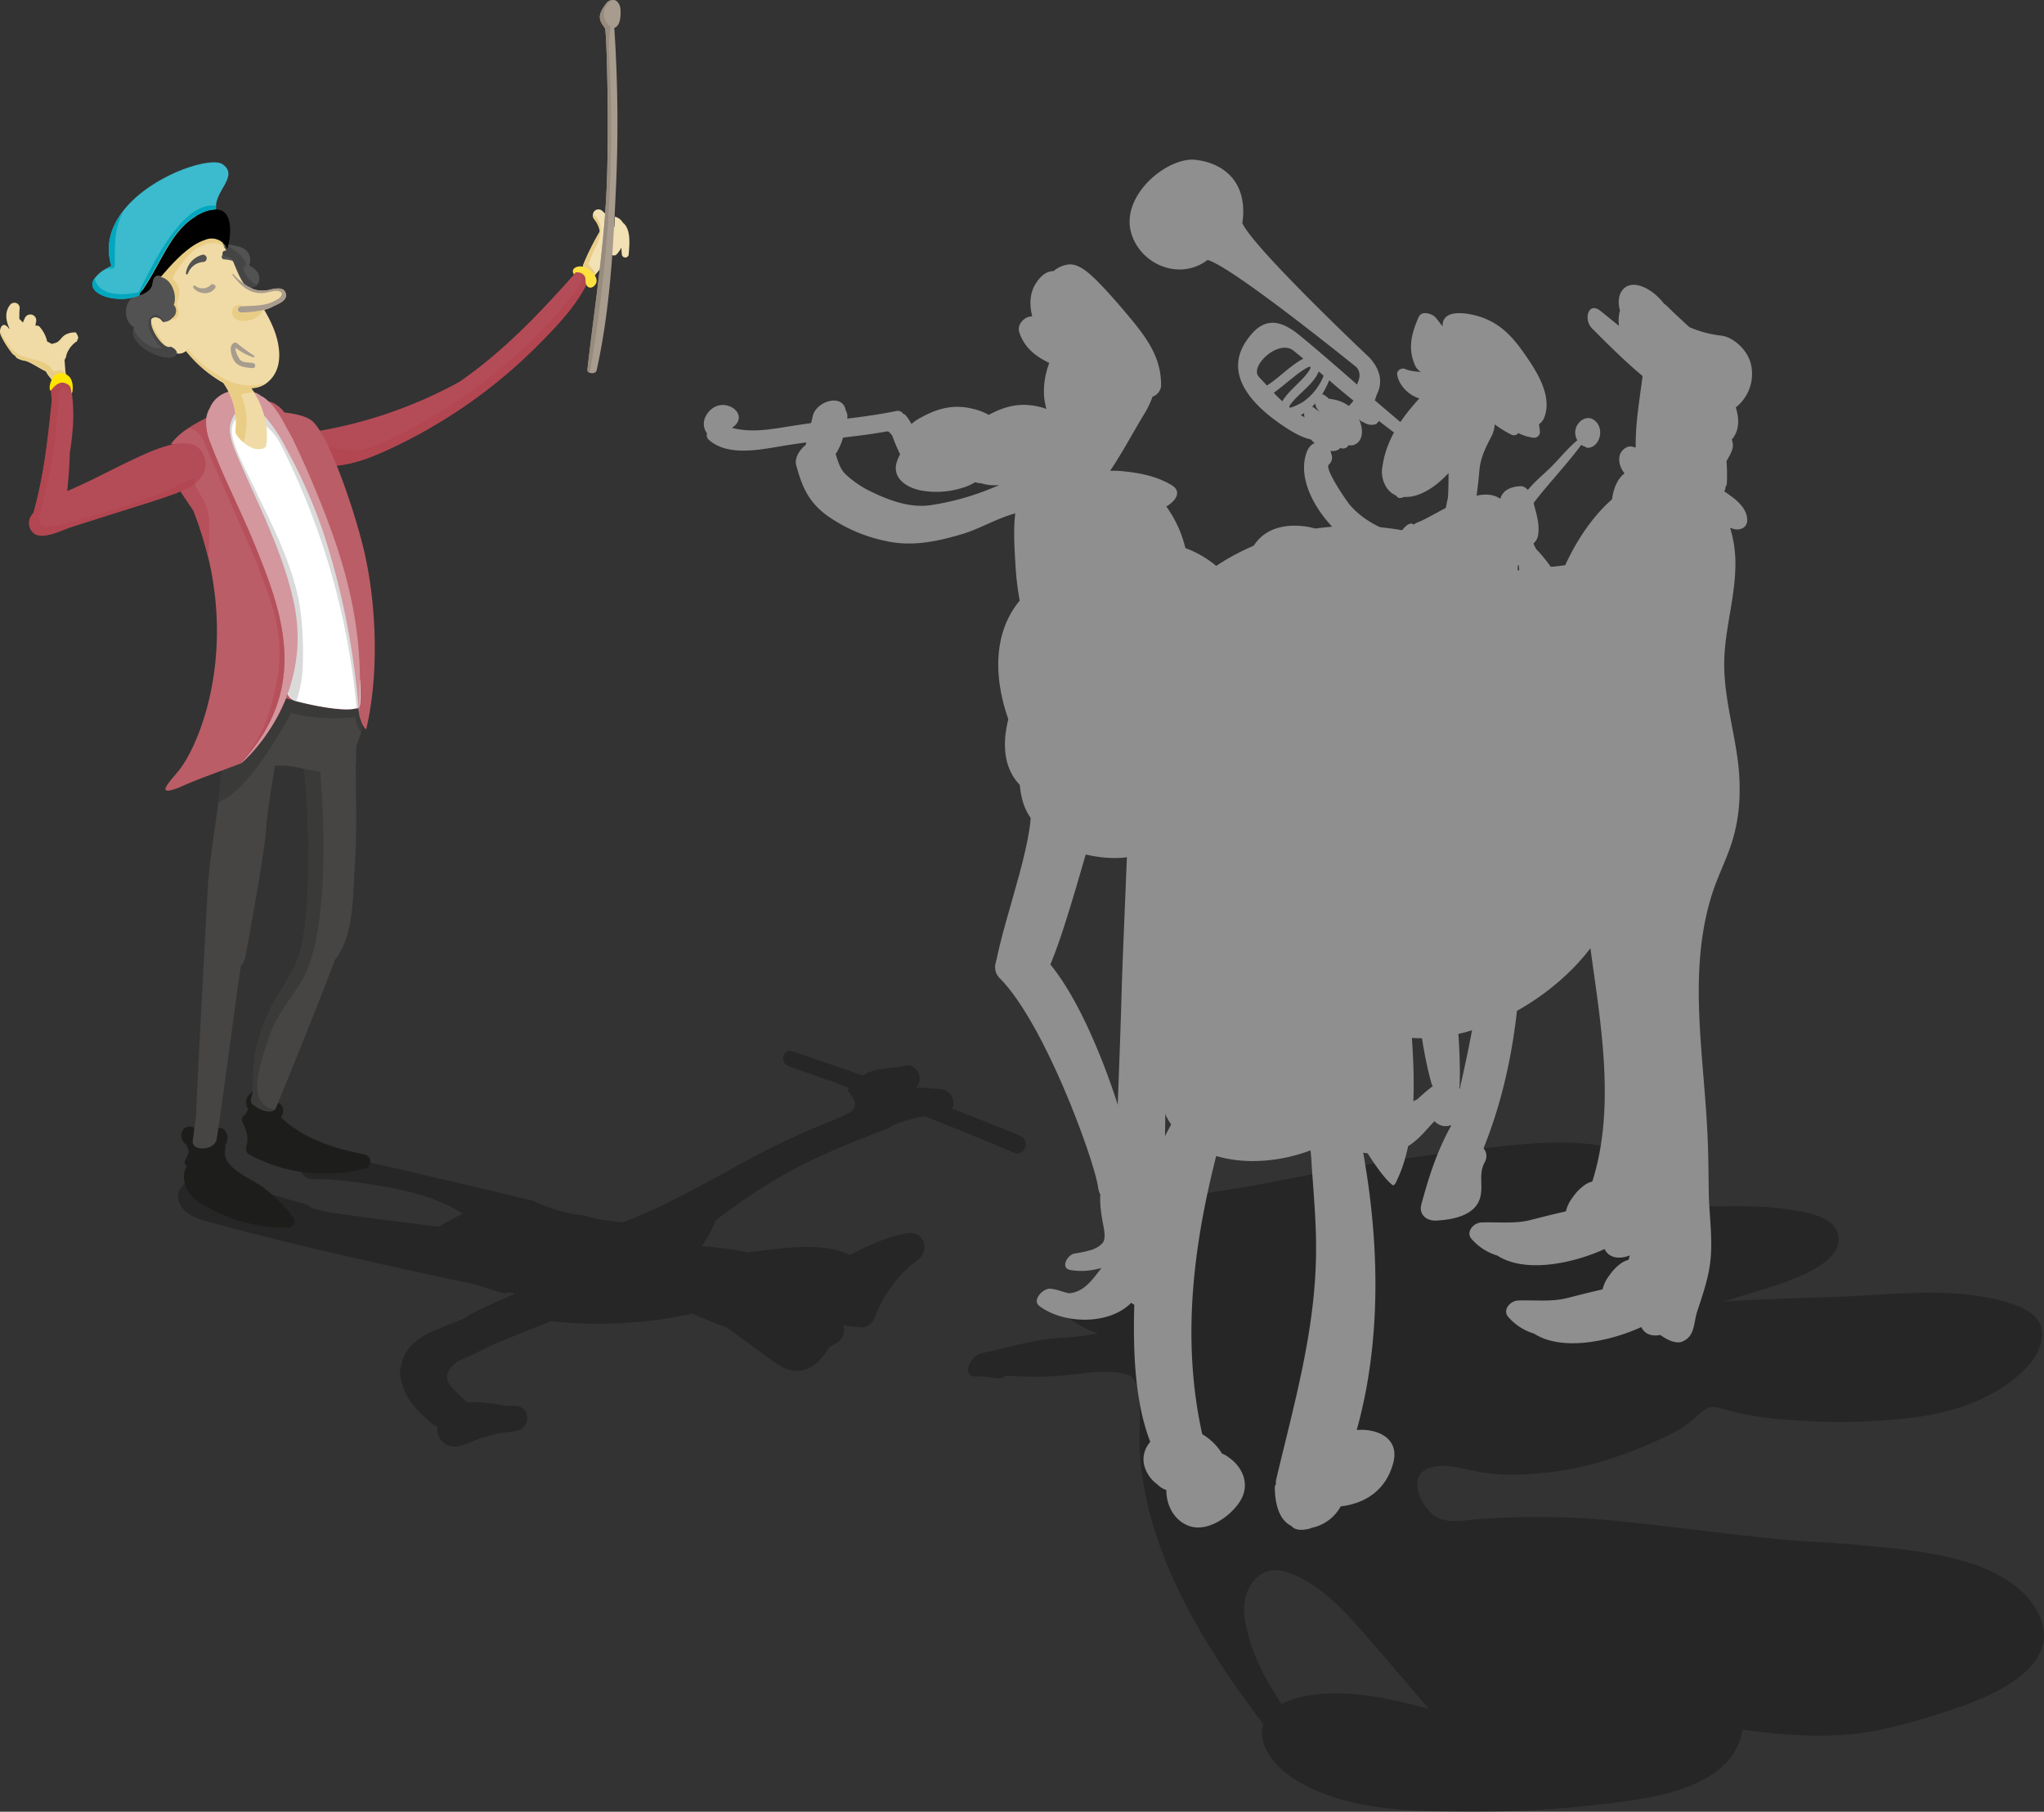<svg id="Ebene_1" data-name="Ebene 1" xmlns="http://www.w3.org/2000/svg" viewBox="0 0 623.56 552.64" preserveAspectRatio="xMinYMin meet" width="623.56" height="552.64"><rect x="0" y="0" width="623.56" height="552.64" fill="#333333" stroke="none"/><defs><style>.cls-1,.cls-3{opacity:0.25;}.cls-1{isolation:isolate;}.cls-2{fill:#8f8f8f;}.cls-4{fill:#1d1d1b;}.cls-5{fill:#464544;}.cls-6{fill:#3a3a39;}.cls-7{fill:#f2e1b4;}.cls-8{fill:#eacd85;}.cls-9{fill:#b44c57;}.cls-10{fill:#b24651;}.cls-11{fill:#a89c8e;}.cls-12{fill:#968b7d;}.cls-13{fill:#ffe041;}.cls-14{fill:#bb5d66;}.cls-15{fill:#fff;}.cls-16{fill:#dadada;}.cls-17{fill:#f0dba6;}.cls-18{fill:#d3979d;}.cls-19{fill:#b6505b;}.cls-20{fill:#ffe500;}.cls-21{fill:#525252;}.cls-22{fill:#454545;}.cls-23{fill:#f5e8c6;}.cls-24{fill:#3bbbcd;}.cls-25{fill:#00a7be;}</style></defs><path class="cls-1" d="M620.9 490.5c-9.3-15-33.9-17.3-50.2-18.9-8.6-.9-17.3-1.2-25.9-1.9-16-1.5-32-3.7-48-5.4a244.93 244.93 0 0 0-46.9-.8c-4.6.4-9.3 1.4-13.1-1.8-3.5-3-7.1-11-1.5-13.6 4.7-2.1 10.3-.2 15 .7 7 1.4 14.4 1.2 21.5.4 14-1.5 27.8-6.5 40.1-12.9a29.88 29.88 0 0 0 6-4.6c2.8-2.4 3.8-3.1 7.4-2a93.54 93.54 0 0 0 20.4 3.4 186.34 186.34 0 0 0 38.8-.8c11.9-1.6 23.4-5.6 32.2-13.6 3.3-3 6.2-7.2 6.3-11.6.1-5.1-4.5-7.8-9-9.3-17.4-5.8-36.7-2.7-54.7-2.2-11.1.4-22.3.7-33.4 1.4 2.7-.8 5.4-1.7 8.1-2.5 6.5-2.1 29.5-7.9 26.7-18.1-1.5-5.3-9.1-6.5-13.9-7.3-8.4-1.4-17.2-1.2-25.8-1.1-11.4.2-22.9.5-34.3 1 6.7-1.6 13.1-4 18.2-8.5a3.32 3.32 0 0 0-.2-5.4c-16.6-9.7-38.2-6.4-56.5-4.3-22.3 2.6-44.1 6.6-66.1 10.9-10.1 1.9-25.7 2.7-32.5 11.1-6.2 7.6 1.9 12.3 10 15.3-4.2.5-8.7.5-12.5.9-7.6.8-15.1 2.6-20.3 8.2-1.2 1.3-2.1 3.6-.5 4.9a24.32 24.32 0 0 0 8.7 4.6 76.29 76.29 0 0 1-11.7 1.4c-8.3.5-15.9 3.1-24 4.7-3 .6-6.4 7-1.6 7.1a23.55 23.55 0 0 1 5.9.5 4 4 0 0 0 3.3-.8 99.49 99.49 0 0 0 18.1-.1c5.9-.6 12.4-1.8 18.3-.4 4.6 1.1 4.3 7.2 4.4 10.7.1 5.2-.3 10.4.2 15.6 2.6 29.4 19.5 56.9 37.5 80.5a8.6 8.6 0 0 0 0 5.5c2.9 9.5 14.7 14.9 23.8 17.5 10.7 3.1 22.2 3.5 33.4 3.7a344.49 344.49 0 0 0 43.1-1.9c17.2-1.9 42.8-4.6 45.9-23.1 13.8 1.9 27.4 2.9 41.3.2a198.89 198.89 0 0 0 24-6.8c13.1-4.4 34.1-14.2 24-30.5zM436 521.3c-4-1.1-8-2.1-12.1-2.9-9.2-1.9-18.9-2.8-28.1-.5a20 20 0 0 0-4.8 1.9c-5.2-7.6-9.5-16.1-11.1-25-1-5.6-.1-11.2 5-14.7 3.9-2.6 9.3-.2 12.8 1.7 9.2 5 16.2 14 22.9 21.6 5.1 5.8 10.1 12 15.4 17.9z"/><path class="cls-2" d="M503.8 373.2a9.81 9.81 0 0 0-1.3-5.8.1.1 0 0 0-.1-.1 2.77 2.77 0 0 0-.1-.9c-.6-4.3-4.4-5.9-8.4-6.5a15.52 15.52 0 0 0-6.1.3 7.13 7.13 0 0 0-4.8 1.6 14.71 14.71 0 0 0-3.2 3.4 11.51 11.51 0 0 0-2.1 4.3c-3.5.8-7.1 1.7-10.6 2.6-4.9 1.3-10.3.6-15.2.8-2.4.1-4.8 2.9-3 5a17 17 0 0 0 7.9 5.1c8.7 5.6 23.6 2.2 32.7-2 3.2 6.6 16.2-.5 14.3-7.8zM457.5 154.7v-.8c0-4.2 3.1-5.4 6.3-5.6 1.8-.1 3.2 2 3.7 3.8.8 3.4 2.2 7 1.8 10.5a4.41 4.41 0 0 1-1.5 3.2c.9 1.9 1.8 3.8 2.8 5.6.9 1.6.9 6.3-1.8 4.3a12.18 12.18 0 0 1-2.9-3.1 2.45 2.45 0 0 1-1.5.1 25.58 25.58 0 0 0-2.7-.5c-1.6-.2-2.8-2.2-3.2-4.2-3.1-2-5.5-4.9-5.2-9.7.3-3.2 2.1-4 4.2-3.6z"/><path class="cls-2" d="M463.7 153c2.1-4 5.5-6.8 8.6-9.7s5.7-6.4 8.9-9a4.55 4.55 0 0 1-.6-3c.4-2.8 3.5-4.9 5.8-3.1 3.3 2.5 1.6 8.3-2 8.4a1.22 1.22 0 0 1-.9-.4 2.7 2.7 0 0 1-1.1-.5c-5.2 7-11.3 13.1-16.4 20.2-1.1 1.5-3-1.6-2.3-2.9zM501.4 122.9c.1 1.7.9 3 1.8 3.1s1.5-1.3 1.4-2.9-.9-3-1.8-3-1.5 1.2-1.4 2.8zM477 181.8c2.1-6.4 4.9-14.9 9.8-18.5 1.5-1.1 4.2 2.3 3 4-7.6 10.9-10.2 26.2-12.7 40.2-.5 2.8-3.4-.2-3.6-2-.6-8.6 1-16.2 3.5-23.7z"/><path class="cls-2" d="M361.7 180.1c19.9-19.2 53.6-27 88.9-11.3 14 6.2 32.4 29.6 37.6 41.3s15.3 40.1 3.2 68.6c-10 23.7-45.1 44.2-68.7 36.3-41 5-52.6-22.8-73.1-47.3-6.2-7.5-14.9-56.2 12.1-87.6z"/><path class="cls-2" d="M527.6 151a15.26 15.26 0 0 0-1.6-1.1 2.3 2.3 0 0 0 .4-1.4 1.82 1.82 0 0 0 .4-1.1 51.21 51.21 0 0 0-.1-6.8 17.1 17.1 0 0 0 1.7-3.3 4.41 4.41 0 0 0-.1-3.2c1.9-2.2 2.6-5.3 1.3-9.6a.35.35 0 0 0-.1-.2 13 13 0 0 0 4.7-13c-.8-4-4.8-8.2-8.9-8.9a33.67 33.67 0 0 1-9.9-2.6c-2.3-2.1-4.5-4.1-6.7-6.3a10.63 10.63 0 0 0-1.1-.9c-2.2-2.9-5.5-5.3-8.6-5.7-3.9-.4-6.1 3.2-4.8 7.8a12.2 12.2 0 0 0-.3 4.7c-1.9-1.5-3.8-3.1-5.7-4.6-3.7-2.9-5.2 2.7-2.5 5.4 4.9 4.9 10 10 15.4 14.5-.9 7.2-2.2 14.3-2.1 21.7-.1 0-.2.1-.3.1-1.3-.6-2.6-.4-3.9 1.1-1.5 1.8-.8 4.9.8 6.8-1.9 1.4-3.4 4.3-3.8 7.9-5.3 4.6-10.4 11.6-14.3 20.1-1.5.2-2.9.4-4.4.5a52 52 0 0 0-3.5-4.4c-4.5-5-6.9.6-6.1 5.4-27 2.8-49.1 3.6-53.8 7.2-3.1 2.4 8.8 12.8 13.4 12.5 6.6-.3 26.7-2.1 48.1-4.9.2.4.5.8.7 1.3a73.28 73.28 0 0 0-1.4 14.1s4.5 7 9 15.8c-.3 0-.6.1-.8.1-6.4 2.6-4.7 7.3-1.4 10.6-2.8 8.4-2.2 18.5 1.8 27.9 1.8 8.2 4.3 16.4 5.3 24.6 3 25.1 9.9 55.3.1 80.9-2.4 3 2.6 6.6 6.4 7.3l.5.1a5.93 5.93 0 0 0 6.5-2.9c1-1.9 1.8-3.8 2.6-5.7a86.49 86.49 0 0 1-3.7 21.5 7.07 7.07 0 0 0-2.6 1.3 14.71 14.71 0 0 0-3.2 3.4 10.81 10.81 0 0 0-2.1 4.3c-3.5.8-7.1 1.7-10.6 2.6-4.9 1.3-10.3.6-15.2.8-2.4.1-4.8 2.9-3 5a17 17 0 0 0 7.9 5.1c8.7 5.6 23.6 2.2 32.7-2 1.1 2.3 3.4 2.9 5.8 2.4 2.3 1.7 5 2.8 6.8 2 3.9-1.7 3.3-5.7 4.5-9.3 1.7-5.1 3.4-10 4-15.4.7-6.6-.3-13.4-.5-20-.1-6.8-.1-13.5-.5-20.3-1.2-23.7-5.9-48.6 1.6-71.8 1.7-5.2 4.2-10.1 5.9-15.3a52.57 52.57 0 0 0 2.4-16.2c.2-12.9-4.7-25.3-4.7-38.3 0-9.9 3.2-19.6 3.4-29.5a36.91 36.91 0 0 0-1.6-12.1l.9.3c2.3.7 4.6-.5 4.3-3.1-.2-3-2.9-5.5-5.4-7.2z"/><path class="cls-2" d="M445.6 211.4a2.07 2.07 0 0 0 1.8-.8c6 6.1 12 12.1 18.4 17.6 6 5.2 12.1 9.5 17.6 15.4.6.7 1.3-.4.9-1.1-3.6-6.8-9.8-11-15.4-15.5-7.2-5.7-13.6-12.6-20.2-19.2 1.2-3.3-5.1-9.4-7.6-4.7-1.9 3.6.6 8.2 4.5 8.3z"/><path class="cls-2" d="M460.1 224.9a2 2 0 0 1-.1-2.2c1.8-2.9 13-9 14.9-2.1a1.27 1.27 0 0 1 .1.6 4.83 4.83 0 0 1 1.4 2v.2h.7a26.89 26.89 0 0 1 5.7.6 3.68 3.68 0 0 1 2.7 2.3c.4.9.7 2.6-.2 3.1a47.58 47.58 0 0 1-4.9 2.8 7.29 7.29 0 0 1-2.2 2.7 8 8 0 0 1-.3 1.5c-.3 1.2-1.6 2.7-2.9 2.2a16.84 16.84 0 0 0-5.8-1.3 1.78 1.78 0 0 1-1.9-1.9 5.07 5.07 0 0 1-3.3-2 6.94 6.94 0 0 1-.5-1.3 3.64 3.64 0 0 1-3.2-1.2 5.65 5.65 0 0 1-.2-6zM428.8 112.6c2.5 1.2 12.1 1.7 12.2-2.7 0-.9 1.2-.7 1.5-.1a2.61 2.61 0 0 1 .3.8c1 .4 2 1.5 1.7 2.4-1.3 3.1-3.2 8.3-7.6 8.9-5.3.7-10.2-3.6-10.7-7.9a1.84 1.84 0 0 1 2.6-1.4zM433.6 367.4c2.4-8.8 5-17.1 9.9-25.4 2.3-4 9.4-2.9 9.3 1.2a46.17 46.17 0 0 1-.8 6.5 3.72 3.72 0 0 1 .9 4.9c-2 3.7-.2 7.4-1.5 11.2-1.7 4.9-7.9 6.2-12.9 6.5-3.5.3-5.7-2-4.9-4.9z"/><path class="cls-2" d="M414.6 344.1c6-2.9 11.9-5.9 17.8-8.8 1.2-1.1 2.4-2.2 3.8-3.3a4.38 4.38 0 0 1 5.6-.2h.3c3.8-.7 7.4 2.4 5.4 5.3.2-.4-.1-.4-.2-.2a4.33 4.33 0 0 1-.1.5 2.36 2.36 0 0 1-.9.8 8.18 8.18 0 0 0 .9-.8c-.1.5-.2 1.1-.3 1.6a5.83 5.83 0 0 1-2.8 3.6c-2.9 1.6-5 .9-6.5-.6-2.3 2.4-4.3 5-7.1 7-4.5 3.2-9.8 3.4-14.8 2.6a3.89 3.89 0 0 1-1.1-7.5z"/><path class="cls-2" d="M447.6 337.2a.78.78 0 0 1-.3.4 1.38 1.38 0 0 0 .3-.4z"/><path class="cls-2" d="M431 235.8c2.3-2.2 6.9-1.8 11.4-2.8a16.77 16.77 0 0 1 17.1 6.2c6.2 3.5 5.9 9.3 2 14.1a52.61 52.61 0 0 1 1.3 8.3c2.8 28.5 1.2 60.7-10.4 89.1-2.2 5.5-11.3-.2-10.3-4.4 4.2-18.7 8.8-36.7 10.1-55.5.6-8.2.4-16.3.2-24.5 0-1.5 0-2.9-.1-4.4-11.8 7.1-27.5 6.6-29.4-10.3-.7-7.4.3-13.6 8.1-15.8z"/><path class="cls-2" d="M429.4 257.4c1.5-2.7 6.4-1.8 8-.4 5.2 4.6 4 16.3 4.4 23.7.9 16.7 4 33.4 3.5 50.3-.2 5.1-7.7 2.7-8.6-.5-3.8-13.7-4.6-28.5-5.8-42.7-.5-5.9-.9-11.8-1.3-17.7-.3-3.9-2.4-8.8-.2-12.7zM443.8 123.3c.3 1.3 1.1 2.1 1.8 1.9s.8-1.5.5-2.8-1.1-2.1-1.8-1.9-.9 1.5-.5 2.8zM432.3 123.7c-.6 1.2-.5 2.3.1 2.5s1.6-.6 2.2-1.8.5-2.3-.1-2.5-1.6.6-2.2 1.8zM400.9 124.4c.5.4 1.1.8 1.7 1.2a4.35 4.35 0 0 1-.6-.7c-1.6-1.6-.5-6.2 2.3-4.2a10.58 10.58 0 0 1 1.2 1 .85.85 0 0 1 .5 0c4.5.7 6.9 2.7 8.6 6.2 1.2 2.6 1.6 6.5-1.5 7.8a3.28 3.28 0 0 1-1.7.1 1.88 1.88 0 0 1-2.3.9.2.2 0 0 1-.2-.1c-2.3 2.9-9.5-1.2-10.1-4.8a2.32 2.32 0 0 1 1.1-2.2 12 12 0 0 0-1.2-1.1c-1.8-1.6-.6-6.1 2.2-4.1z"/><path class="cls-2" d="M416.8 123.9c.1.1.4.3.7.6a9.36 9.36 0 0 1 1.6.4 2.49 2.49 0 0 1 .6 4.5 4.17 4.17 0 0 1-3.7-.6 2.4 2.4 0 0 1-1.5-1.1c-.1-.1-.1-.2-.2-.3a3.13 3.13 0 0 1-.1-3.1 1.86 1.86 0 0 1 2.6-.4zM436.3 148.4a68 68 0 0 0 7-6.1 1.89 1.89 0 0 1 1.2-1.6c.2 0 .5-.1.7-.1a1.63 1.63 0 0 1 .3-.6q3.3-4.05 6.9-7.8v-.1c.9-1.1 1.8-2.3 2.6-3.4a35.09 35.09 0 0 0 5.9 3.8 1.73 1.73 0 0 0 2.3-.4 14.12 14.12 0 0 0 4.4 1.4 1.82 1.82 0 0 0 2.2-1.8c-.1-.8-.2-1.5-.3-2.3a4.64 4.64 0 0 0 1.7-2.3c2.4-6.7-2.7-14.3-6.5-19.7-3.4-4.8-7.3-9.1-13.9-11-4.6-1.3-11-1.8-10.7 3.2-.7-.9-1.4-1.9-2.1-2.7-1-1.2-4.3-2.3-5.2-.2-2.3 5.2-3.4 9.8-1 15 .6 1.3 3.1 3.2 4.9 2.1.1-.1.3-.1.4-.2a1.67 1.67 0 0 0 1.1-.4 32.85 32.85 0 0 0 3.1-2c.2.3.4.7.6 1-9.1 9.6-18.5 17.7-20.2 30.4-1 7.3 8 10.7 14.6 5.8zM438.9 173a49.09 49.09 0 0 1 .7-8.6 36.63 36.63 0 0 1-4.9.3c-8.6-1.1-17.6-4.4-23-10.8-.7-.8-7.8-11-6.3-12.2a2.81 2.81 0 0 0 .8-3.1 2.35 2.35 0 0 1-.2-.8 3.78 3.78 0 0 0-3.4-2.7h-.7c-1.5-.1-2.5 1.2-3 2.2-4.2 9.5 4.6 22.5 13.3 28.3a44.44 44.44 0 0 0 26.7 7.4z"/><path class="cls-2" d="M462.2 235.1c-1.3-4.8-2.9-12.6-6.9-17.3 1.3-6.4 3.9-12.9 5.3-18.8 1.5-6.2 2.4-12.9 1.6-18.7 1.4-8.2 1.4-16.8-1.6-24.2-5-12.4-21.4.8-28.5 3.4a1.79 1.79 0 0 0-.7.5c-.3-.1-.5-.2-.8-.3-2.2 0-4.2 4.2-7.1 8.4a33.58 33.58 0 0 0-3.3 6.3.79.79 0 0 1-.1 1.1c-2.4 3.6-3.9 8-6.5 11.6-8.8 18.8-15 44.8-15.3 63.9 0 2.3 4.4-3 8.1-2.4 5.6.9 9.5 11.9 10.3 6.6a26.65 26.65 0 0 0-.3-7.8c4.4 1.7 10.7 2.1 15.9 2.2 5.2 6.4 12 13.3 20.1 14.2 1.5.2 9 1.7 11.5 2.3a2.82 2.82 0 0 1 1.1.7l.3-.6c3.1-10.5-.6-21.5-3.1-31.1zM344.9 70.3c2.3 10 14.6 15.7 23.5 9 7.5 2 45.4 32.7 45.4 32.7 1.9 2.1.4 4.6.2 5.3-5.6-4.9-11.2-9.8-16.9-14.5-4.3-3.6-9.8-7.1-15.1-1.1-10.3 11.5-.1 21.9 9.9 28.5 3.8 2.5 9 5.6 14.2 3.3a34.65 34.65 0 0 0 10.8-8q5 3.9 10.2 7.8c1.7 1.2 3.2-2 2-3-3.3-2.7-6.5-5.5-9.7-8.2.3-.6.4-1.3.7-1.9 1.3-2.7 1.8-6.7-2.4-11.2 0 0-34.9-32.9-38.7-40.9 1.8-12.4-5.5-18.2-13.9-19.3-8.4-1.3-22.7 10.1-20.2 21.5zm48.7 54.1l-.3-.3a1.55 1.55 0 0 1 .3-.6c2.3-3.3 7.2-6.3 8.7-10.2.5.4 1 .9 1.5 1.3a17.52 17.52 0 0 1-6.3 8 20 20 0 0 1-3.9 1.8zm5.4-10.8c-2.2 3-5.9 5.6-7.8 8.8a31.88 31.88 0 0 1-2.6-2.6c2.1-1.5 4-3.2 6.1-4.8 1-.9 7.3-5.6 4.3-1.4zm-4.6-6.8l3.2 2.6c-4.1 2.2-7.2 5.7-11.1 8.2-.8-.9-1.7-1.8-2.5-2.7-2.8-3.2 5.8-11.3 10.4-8.1zm18.5 15.4a12.76 12.76 0 0 1-2.3 2.4c-4.7 3.9-9 5-13.8 2 .1-.1.3-.1.4-.2 4-2.3 6.7-6.4 8.3-10.4 2.4 2.1 4.9 4.2 7.4 6.2z"/><path class="cls-2" d="M357.6 53.7c6.4-2.6 13.2-.3 15.9 5.2.4.7-.2 2.9-1.5 2.2-3.8-1.9-7.8-2.9-12.2-.6-3.5 1.8-4.6 6.2-8 7.9a1.32 1.32 0 0 1-1.9-.4c-2.4-5 2.2-12.1 7.7-14.3z"/><path class="cls-2" d="M350.8 68.5c2.1.6 3.8 1.2 5.5 1.6 1.5-3.2 4.1-6.2 7.9-7a3.91 3.91 0 0 1 3.2.8 4.67 4.67 0 0 1 1.4 1.4s1.1-1.8 1.8-3.1v-.5c-.5-1.2 1.2-3.9 2.2-2.3a1.19 1.19 0 0 1 1.3 1.3c.1 2.5-1.3 4.8-3.1 6.9a36.57 36.57 0 0 1-5.9 5.4c-5.6 4.1-14.7 4.4-16.5-1.8-.4-1.1.6-3.1 2.2-2.7zM455.7 126.5c-.7-2.6-4.3-.6-4.3 1.4-.1 2.5-1.3 4.4-2.5 6.4a3 3 0 0 0-2.4.2c-1-1.5-4.3.8-4.8 2-1.3 2.9-4.3 5.3-6.7 7.2-5.3 4-9.6 1.5-5.8-5.3 1.6-2.8-1.7-4.4-3.7-2.2-2.9 3.1-5.1 7.2-3.1 11.4a6.65 6.65 0 0 0 3.6 3.6 1.09 1.09 0 0 0 1.2.7 1.93 1.93 0 0 0 1-.3 15.48 15.48 0 0 0 2.1-.1c4.1-.6 8.3-3.6 11.6-7.2 0 2.5 0 5-.2 7.6a93.68 93.68 0 0 0-2 13.8c-.1 1.9 1.3 2.4 2.7 2 .1 2.8 4.8 1.3 5.5-1a58 58 0 0 0 2-11.9c.6-3.7 1.1-7.4 1.4-11.2.4-4.3 2-7.2 3.9-10.9a9.45 9.45 0 0 0 .5-6.2zM413.9 436.2c7.6-27.3 6.9-57 2-84.4a49.35 49.35 0 0 0-2.6-10.2c5.6-5.2 5.9-12.2-4-17.3-5.7-6.2-15.6-10.7-26.9-10-7 .5-14.1-.7-17.5 1.7-11.9 1.5-13.2 8.7-11.3 18 4.1 20.7 28.3 23.7 46.2 16.9.2 1.8.3 3.5.4 5.3.7 9.9 1.6 19.7 1.2 29.6-.8 22.5-6.9 43.6-12.1 65.6a2.44 2.44 0 0 0 0 1.2 2.2 2.2 0 0 0-.4 1.3c.1 4.7 1.2 9.7 5.1 11.6.9 1.1 2.6 1.5 5.5.8.3-.1.5-.2.8-.3a13 13 0 0 0 8.7-6.5c7.5-.9 13.9-4.9 16.1-13.5 1.8-7.4-5-10.3-11.2-9.8z"/><path class="cls-2" d="M401.1 438.9a.54.54 0 0 1-.3.4 4 4 0 0 0 .3-.4zM426.6 275.3c4.5-10.2 5.3-17.9 3.6-29.2a5 5 0 0 0-3.2-3.7c-10-3.1-10.7-8.4-20.6-11.8a16.1 16.1 0 0 1-3-2.1 4.37 4.37 0 0 0-3.5-.9c-1.2-1.4-2.3-4-3.6-5.4-1 .5-8-2.8-8.2-1.8.2-1.3-1-1.1-2.5-.9-3.3-2.8-6 2.3-10.1 7.1a37.39 37.39 0 0 0-2.6 3.6c-1-1.1-2.4-1.7-3.3-.6-19.5 24.9-33.2 86-24.5 119.7 2.3-12.6 9.1-25.5 19.7-31.5a28.84 28.84 0 0 0 14.3 11 16.78 16.78 0 0 0 10 1.1 20.7 20.7 0 0 0 11.9-5.7c6.3 10.1 18.1 33.3 24 37.4.8-.4 1-1.3 1.4-2.1 9.8-21.1 2.1-58.5.2-84.2z"/><path class="cls-2" d="M346.2 392.7c.8-20.8 3.5-43.8 18.7-59.9 3.3-3.5 10.8 2.9 9.8 6.4-10.1 34.6-16.5 71.4-5.4 107.9 2.7 9-8.6 8.4-13.2 2.3-11.1-14.8-10.5-40.2-9.9-56.7zM404.7 197.5c-.2-1.3-.6-2.5-1.6-2.5s-2.3-1.7-.8-2c3.4-.6 5.1 1.2 6 3.5.1 0 .2.1.3.1a4.51 4.51 0 0 1 3.2.2c4.8 1.7 5.2 7.7 4.9 11.3-.5 5-3.9 9.1-10 8.3a4.51 4.51 0 0 1-3.6-3.4 4 4 0 0 1 .9-3.3 5 5 0 0 1-2.7-2c-1.9-2.7.1-8 3.4-10.2zM372.5 195.2a.9.9 0 0 0 .1-.5 5.85 5.85 0 0 1 .2-1.9 1.88 1.88 0 0 1 2.4-1.4c2.6-3.3 7.8-5 11.9-2.3.8.5 1.5 2.2.1 2.4.5 1 .6 2-.3 2.7a17.78 17.78 0 0 0-4 3.7 6.26 6.26 0 0 1 .3 2.7 2 2 0 0 1-2.4 1.5 10.6 10.6 0 0 1-1 1.2c-3.8 3.4-9.5-2.7-10-5.9-.1-1.6 1.2-2.4 2.7-2.2z"/><path class="cls-2" d="M371.2 206.3a17.39 17.39 0 0 1 1.8-1.1 12.87 12.87 0 0 1 4.7-2.7c2.9-5.5 6.4-10.9 9.6-16.7 4-7.4 15.3-4.2 18.5 2 4.2 1.6 7.1 5.1 5.3 9.6-2 5.1-4 10.1-6.2 15.1 1.9 3.1 2.7 6.5 1.4 9.7-1.4 3.5-5 4.7-9.2 4.5-.2.4-5.2 3.5-.8 10.7.7 1.1-.8 2-2.3 1.8a26.14 26.14 0 0 0-4-.2 4.27 4.27 0 0 1-3.6-2.3c-6 1.6-13-1.6-14.1-8.2a32.37 32.37 0 0 1 0-11.2 15.11 15.11 0 0 0-.9-1.8c-1.1-2.5-3.1-7.1-.2-9.2z"/><path class="cls-2" d="M395.4 201.7c-.2 1.5.2 2.9 1.1 3s1.7-1 2-2.5-.3-2.9-1.1-3-1.8 1-2 2.5zM384.6 198.8c-.2 1.5.3 2.9 1.1 3s1.7-1 2-2.5-.3-2.9-1.1-3-1.8 1-2 2.5zM378.5 240.4a13.07 13.07 0 0 1-1.1-4.2c0-.8 2-.8 3-.6 2 .4 4.3 1.3 6.4 1.3h.5a6.39 6.39 0 0 1 1.5-1.3c1.3-.8 4.5-.1 4.8 1 .5 2.1 1.8 4.2 1 6.2-.4 1.1-3.4.5-4.4-.2a14.88 14.88 0 0 1-2.2-2.1c-1.5.5-3.2.9-4.4 1.2-1.7.6-4.6-.2-5.1-1.3z"/><path class="cls-2" d="M393.1 204.4c-.3-.8-.6-1.6-.9-2.3-1.3-.6-2.6-1.2-3.9-1.9-18.3-52-55-33.5-71.1-22.5-23.4 16-9 49.8.6 59.1 8.5 8.3 53.3 23.3 66.4-15.3a37.47 37.47 0 0 1 8.2-4.2c.2-4.2.5-8.5.7-12.9z"/><path class="cls-2" d="M397.6 160.5c11.6 1.2 20.1 13.3 24.6 21.7 2.5 4.8 6.7 20.2-4.2 18.8-5.5-.7-10.1-4.3-14-8.9a16.93 16.93 0 0 1-2.7-1 39.54 39.54 0 0 1-9.7-6.1 34.49 34.49 0 0 0-5.4-1.1 7 7 0 0 1-5.6-5.3c-1.8-10.7 4-19.5 17-18.1z"/><path class="cls-2" d="M373.6 182c5.3-2.1 10.8-1.9 16.2-.6.7-.8 1.8-1.2 3.8-.9 5 .9 8.9 3.5 12.4 6.5a22.48 22.48 0 0 1 4.6 3.3c4.3 4.1 3.3 10.2 12.2 9.6 1.2-.1 2.7 1.8 1.3 2.3a12.39 12.39 0 0 1-12.5-2c-1.3-1.2-2.2-2-3.1-2.8a6.46 6.46 0 0 1-4.2-1c-9.5-5.5-18-6.3-28.4-9.2-2.2-.5-5.3-4-2.3-5.2zM374.9 444.6a7.19 7.19 0 0 0-2.1-1.2c-3.2-5.3-9.8-9.2-15.9-7.3-4.8 1.4-8.9 5.4-7.9 10.6a10.33 10.33 0 0 0 4.1 6.1 6.5 6.5 0 0 0 2.7 1.7c0 4.5 2.2 9 6.5 10.8 5.9 2.5 13.4-2.9 16.2-7.7s.7-10-3.6-13zm-14.1-3.9a2.51 2.51 0 0 0-.7.4c-.4-.2-.8-.4-1.3-.6a15 15 0 0 1 2 .2zM324.9 137.7c.3-4.5-6-6.5-9.4-7.1-5.8-1-10.4.6-15.4 3.5-4 2.4-7 7.4-4.7 10.7.3 1.4 1.7 2.6 3.9 2.6a13.49 13.49 0 0 0 5 .6c8.3 1.8 20-1.9 20.6-10.3z"/><path class="cls-2" d="M304.8 131.5c.3-4.5-6-6.5-9.4-7.1-5.8-1-10.4.6-15.4 3.5-4 2.4-7 7.4-4.7 10.7.3 1.4 1.7 2.6 3.9 2.6a13.49 13.49 0 0 0 5 .6c8.3 1.8 20-1.9 20.6-10.3z"/><path class="cls-2" d="M325.1 130.9c.3-4.5-6-6.5-9.4-7.1-5.8-1-10.4.6-15.4 3.5-4 2.4-7 7.4-4.7 10.7.3 1.4 1.7 2.6 3.9 2.6a13.49 13.49 0 0 0 5 .6c8.3 1.9 20-1.8 20.6-10.3z"/><path class="cls-2" d="M284.2 132.1a12.79 12.79 0 0 0-4.3 1.4c-.2-.5-.5-1-.7-1.4a15.92 15.92 0 0 0-2.8-5.3 1.8 1.8 0 0 0-.9-.6c-.1-.1-.1-.2-.2-.3a2.08 2.08 0 0 0-2-.5c-9.7 2-19.8 2.7-29.6 4.2-6.9 1-13.7 2.7-20.4.9 5.9-3.9-2.1-9.9-6.7-5.3-2.5 2.5-2.2 5.3-.9 7a1.79 1.79 0 0 0 .6 2c6.2 5.5 17.1 2.6 24.5 1.5 6.5-1 13-1.8 19.5-2.6 3.5-.4 6.9-.9 10.3-1.5.5-.1 1 .5 1.6 1.3a57.19 57.19 0 0 0 2.4 5.7 11.94 11.94 0 0 0-1.1 2.6c-1.3 4.8 3.3 7.6 7.4 8.4a26.34 26.34 0 0 0 13.9-1.2 14.61 14.61 0 0 0 2.8-1.4 5.94 5.94 0 0 0 4.2-2.6c5.2-10.4-10.3-13.5-17.6-12.3zM363.3 199.5c-.1-10.9 1.3-22.1-1.8-32.8a35.66 35.66 0 0 0-5.7-12.2c2.8-1.6 5-4.6 1.5-6.6-4.6-2.7-9.8-3.7-15.2-4.2-1-.1-2.3-.1-3.7-.1 0-.3.1-.5.1-.8a44.77 44.77 0 0 0-.7-6.4 28.44 28.44 0 0 0-.4-4.1 5.78 5.78 0 0 0-.5-1.4c1.6-2.4.7-5.8-4-5.2-5.4.7-7.3 6-7.4 11.4a11.64 11.64 0 0 0-11 2.6c-2.4 2.3-3 5.5-2.5 8.8a12.47 12.47 0 0 0-1.2 2.7c-2 6.8-1.4 14.4-1 21.4.5 8 1.9 16.6 5.9 24 .3 1.3.7 2.6 1.1 3.8-3.3 3.7-5.3 8.4-7.1 12.8-4.9 11.7-6 27.2 11.6 31.7a5.92 5.92 0 0 0 7.2-4.9c8.9-3.8 21.8-8.8 22.8-5.1 1.3 4.9 8.6.2 9.6-2.2 4-10.2 2.5-22.4 2.4-33.2z"/><path class="cls-2" d="M258.5 126.6a3.36 3.36 0 0 0-.5-1.4c-.8-5.2-8.7-3-10 1.5-.1.4-.2.9-.3 1.3-.1.3-.1.5-.2.8a19.7 19.7 0 0 0-1.6 9.4 3.52 3.52 0 0 0 3.2 3.1 7.12 7.12 0 0 0 6.2-3.4 19.2 19.2 0 0 0 2.6-8.3 5.77 5.77 0 0 0 .6-3z"/><path class="cls-2" d="M318.4 145.4c-5.4-.7-10.4 1.3-15.3 3.3a80.74 80.74 0 0 1-19.2 5.4c-6.4.9-12.8-1.5-18.5-4.3a30.51 30.51 0 0 1-7.3-5c-2.5-2.3-2.7-5.8-4.1-8.8-2.7-5.8-12.4.9-11.1 5.9 1.8 6.7 3.8 11.3 9.6 15.5a47.73 47.73 0 0 0 18.1 7.7c7.9 1.7 15.7 0 23.3-2.3 6.3-1.9 13.8-6.9 20.3-6.8 5.5.1 11.5-9.7 4.2-10.6zM354.2 117.9c.2-8.9-4.5-15-10-21.6-3.2-3.8-6.4-7.5-9.9-11-2-1.9-5.3-5.1-8.5-4.6a8.55 8.55 0 0 0-4.4 2c-1.8 0-3.6 1-5.3 3.6-2 3-2.1 6.7-1.2 10.2-2.5 0-4.8 2.6-3.9 5 1.6 4.7 5.1 7.3 9.1 9.2-2 5.3-2.3 11.3-.1 16-2.5-.2-5.4 4.6-2.6 5.4a13.34 13.34 0 0 1 6.9 4.9 12.39 12.39 0 0 0 1.8 3.4 5.48 5.48 0 0 0 1.8 1.6 37.14 37.14 0 0 0 4.2 5.4c1.6 1.5 3.9-.1 4.9-1.4 4.5-6.2 8-13 12-19.6a26.64 26.64 0 0 0 2.6-5.4 3.92 3.92 0 0 0 2.6-3.1zM334.2 218.3a30.65 30.65 0 0 0-13.6 10.7c-3.9-.5-9.8 4.5-9.6 9 .6 10.6 4.6 14.2 13.7 20.2 5.4 3.5 26.8 7.4 29.3-4.5 3.3-14.6-8-39.5-19.8-35.4z"/><path class="cls-2" d="M356 304c.4-12.4.9-24.8 1.4-37.2.4-10.6 2.3-23.1-.8-33.4-2.1-6.9-13.2 1.2-12.4 6.6s0 10.9-.2 16.2c-.2 5.7-.5 11.4-.7 17.1-.5 11.7-1 23.4-1.3 35.2-.7 24.4-2.4 49.2-.7 73.5.6 7.8 12.3 1.9 12.7-3.6 2.1-24.7 1.2-49.7 2-74.4zM325.8 233c-4.3-5.6-14.1 3.9-11.9 9.9 3.3 9.4-7.6 36.4-10.2 51.5-.4 2.6 4.8 7.9 7.5 8.2 4 .4 6.3-2.4 7.9-5.5 4.5-8.8 10.6-31.6 13.5-41.1 2.9-9.7-.3-14.4-6.8-23z"/><path class="cls-2" d="M317.4 290.9c.3-1.8-.3-3.4-2.8-4.2-.2 0-.3-.1-.5-.1-5.3-1.6-13.9 7-9.1 11.8 13.9 14 29 56.1 30 63.8 1.1 8.2 11.5-.3 10.9-5.7-1-10-13.5-51.2-28.5-65.6zM354 383.6c.4-3.2-.3-5.9-3-6.1a5.91 5.91 0 0 0-2.7.4 1.58 1.58 0 0 0-.8-.5c-3.1-.8-5 1-5.9 3.7-5.9 3.6-8.3 12.9-15.5 13.4-1.9-.4-3.9-1.3-5.8-1.4-2.1-.1-5.6 3.5-3.2 5.3 7.3 5.5 21.2 5.9 28-1 3.5 2.7 9.6-.7 11.2-5.8.7-2.6 0-6.4-2.3-8z"/><path class="cls-2" d="M341.8 380h-.3c2.3-6.2.3-15.9-.7-21-.5-2.8-4.2-.4-4.4 1.4v.6c-1.3 3.6-.7 7.6-.1 11.3.3 1.8 1.3 5.3.1 6.8a6.58 6.58 0 0 1-2.3 1.7.2.2 0 0 0-.2.1 4.87 4.87 0 0 1-.7.3 42.18 42.18 0 0 1-5.5 1.2c-2.2.5-4.3 4.5-1.1 5 5.2.9 9.9-.5 14.7-2.5 1.7-.7 3.6-4.9.5-4.9z"/><path d="M310.9 346.3q-10.2-4.2-20.4-8.1a4.29 4.29 0 0 0-3.5-6 9.15 9.15 0 0 0-1.7-.1c-1.9-.1-3.9-.3-5.8-.4 2.5-2.3.4-7.6-3.7-6.6s-9.2.5-12.5 3c-7.2-2.5-14.3-5-21.5-7.4-2.9-.9-4.1 3.5-1.2 4.5 3.9 1.4 7.8 2.8 11.6 4.2a12.46 12.46 0 0 1 3.4 1.2c1.2.4 2.4.9 3.6 1.3a5.72 5.72 0 0 0-.8.7 9.76 9.76 0 0 1 2.1 2.9 2.74 2.74 0 0 1-1 3.7c-1.4.7-2.9 1.4-4.3 2.1a243.57 243.57 0 0 0-31.4 14.9c-7.1 3.9-14.3 7.8-21.6 11.4-3.9 1.9-7.9 3.6-12 5.2h-.1a19.42 19.42 0 0 1-2.4-.2 54.74 54.74 0 0 1-9.8-1.9l-2.5-.3a49 49 0 0 1-12.7-4.1q-27.9-6.75-56-13.1a2.2 2.2 0 0 0-1.4.1c-2.9-.6-5.8-1.1-8.8-1.5-5.1-.7-7.1 5.9-2.2 7.8.1 0 .2.1.3.1 7.8-.2 15.9 1.1 23.4 2.4 8.1 1.4 16.2 3.7 23.2 8.1-2.5 1.2-5 2.6-7.4 4-4.2-.5-8.4-1.1-12.6-1.6-6-.7-12-1.6-18-2.4h-.1a38.55 38.55 0 0 1-7.8-1.7 3.32 3.32 0 0 1-1.4-1c-9.8-2.8-19.6-5.6-29.5-8.3a5.28 5.28 0 0 0-1.2-.1 2.2 2.2 0 0 0-1.8-.2c-3.5 1-8.2 3-6.9 7.4 1.2 4.2 6.1 5.6 9.8 6.6 13.6 3.7 27.4 7.1 41.1 10.2 13 3 26.1 5.9 39.2 8.6 2.8.9 5.5 1.7 8.3 2.6a3.82 3.82 0 0 0 2.6-.1l1.5.3c-.2.1-.3.3-.5.4-4.5 1.9-9 4-13.4 6.2a6.42 6.42 0 0 0-1.3 1c-3.3 1.3-6.5 2.6-9.8 4-4.8 2.1-8.8 5.4-9.6 10.5a6.52 6.52 0 0 0-.2 3.7 18 18 0 0 0 .5 1.9c1.3 5 5.3 8.9 9.3 12.2a5.48 5.48 0 0 0 1.5.8 5.23 5.23 0 0 0 2.8 5.5c2.3 1.2 4.8.3 7-.7a43.67 43.67 0 0 1 13.8-3.4c4.9-.5 5.1-7.6 0-7.8a24.37 24.37 0 0 0-2.7.1h-.1a44.89 44.89 0 0 0-12-1.2c-1.3-1.6-3.1-2.9-4.6-4.7-2.6-3-1-5.6 1.9-7.7 1.9-.9 3.5-1.6 3.8-1.7l6.7-3.3a10.36 10.36 0 0 0 1-.4c5.7-2.4 11.4-4.7 17.2-6.9a120.47 120.47 0 0 0 24 .4 117.82 117.82 0 0 0 18.9-2.7c3.5 1.5 7 3.1 10.7 4.3a2.18 2.18 0 0 0 .5.4c4.2 3.1 8.4 6.2 12.7 9.3 3.3 2.4 6.5 4.4 10.7 3 3.4-1.1 5.4-3.9 7.2-6.8a17.1 17.1 0 0 0 2.3-1.3 4.43 4.43 0 0 0 1.9-5.3l5.5.6c2.1.2 3.7-1.6 4.3-3.3a38.48 38.48 0 0 1 13-17.3c4-3 1.7-9.1-3.4-8.1-6.1 1.1-11.7 3.7-17.2 6.6a25.29 25.29 0 0 0-7.6-2.1c-5.4-.7-10.8-.2-16.1.4l-7.6.9a132.53 132.53 0 0 0-13.9-1.9c.2-.4.5-.8.7-1.2a38.69 38.69 0 0 0 3.5-6.7c.1-.1.3-.2.4-.3a174.42 174.42 0 0 1 16-11c11.2-6.9 23.1-11.8 35.4-16.4a3 3 0 0 0 1.1-.7 40.59 40.59 0 0 1 10.8-3.3c9 3.5 18 7.2 26.9 11 3.5 1.7 5.8-3.6 1.9-5.2zM61.4 364.4a2.09 2.09 0 0 1 .6-.4 1.93 1.93 0 0 0 .9.5c1.9.7 3.8 1.3 5.7 2-2.5-.4-5.4-1-7.2-2.1z" class="cls-3"/><path class="cls-4" d="M80.3 362.2c-3.5-2.7-12.8-5.9-11.6-11.6a2.2 2.2 0 0 0-.1-1.4 1.54 1.54 0 0 0 .7-1.6 2.7 2.7 0 0 0-.4-2.3 2.33 2.33 0 0 0-1.1-1.1 1.88 1.88 0 0 0-2.6 1.8c-.9.2-1.9.3-2.8.5a11.76 11.76 0 0 1-2.7-.3c-.1-.5-.1-1-.2-1.4a1.27 1.27 0 0 0-.7-1c-2.9-1-4.6 2.6-2.7 4.7a1.55 1.55 0 0 0 .8.6 6.19 6.19 0 0 0 .7 1.9 8.1 8.1 0 0 1-1.1 2.9 1.31 1.31 0 0 0 .5 1.8h.1c-2.3 3.4-.3 8.4 3.3 10.8a49.28 49.28 0 0 0 27.4 8c1.9 0 2.5-2.1 1.4-3.5a46.4 46.4 0 0 0-8.9-8.8zM111.4 352.2c-9.4-1.9-18.7-4.7-25.7-11.4.9-1.2 1-3.2-.3-4.1a1.1 1.1 0 0 0-1.7.3 4.27 4.27 0 0 1-1.4 1.3 4.33 4.33 0 0 1-.5-.1 9.89 9.89 0 0 1-2.4-.9 2.84 2.84 0 0 1-1.1-.8c-.1-.2-.1-.3-.2-.5v-.7c.2-.6.3-1.2.5-1.8v-.2a.37.37 0 0 0-.4-.4 3.59 3.59 0 0 0-1.1.2 1 1 0 0 0-.8.5 3.67 3.67 0 0 0-1.2 2.1 4 4 0 0 0 .6 2.6l-.9 1.8a1.51 1.51 0 0 0-.8 2.2c1.2 2.6 2 4.6 1.1 7.6a2.09 2.09 0 0 0 1 2.3 48.48 48.48 0 0 0 35.4 4.2 2.2 2.2 0 0 0-.1-4.2z"/><path class="cls-5" d="M108.2 212.1c-2.8-1-6.3-.1-9.2.1-4.6.3-9.2.5-13.8.7-3 .1-6.2 0-8.9.9a2.72 2.72 0 0 0-4 .5 10.49 10.49 0 0 0-1.4 2.8 25.14 25.14 0 0 0-1.2 2.9c-3.4 2.2-1.6 9.7-1.8 12.5-.3 4-.8 8.1-1.3 12.3-1.2 9.2-2.8 18.6-3.3 27.5-1.2 22.7-2.5 45.4-3.5 68.1-.4 3.1-.6 4.5-1 7.6-.3 2.6 3.9 2.9 5.9 1.5a3.12 3.12 0 0 0 1.4-2c2.7-17.9 4.8-35.2 7.4-53.1.5.2 1.4-2.2 1.6-3.8.8-4.6 6.1-32.8 6.2-39.4.2-2.9 2.5-17.4 2.6-17.6a25.85 25.85 0 0 1 8.6.9c.1 0 .2 0 .2.1.5.4 3.5 40.1-1.3 56.4-2.1 7-7.1 11.8-10.6 20.5-5.1 12.3-2.7 19.6-4.1 23.4a1.76 1.76 0 0 0 1.2 2.4c-.1.4 4.1 2.7 5.8 1.3a1.79 1.79 0 0 0 .5-.7c3.6-8.6 16.5-40.7 17.9-45 5.5-6.9 5.5-17.6 6-26.2.5-7.7.7-15.5.5-23.2-.1-3.3 0-6.7-.1-10.1.3-3.1 0-2.8.2-5.9.2-.4 1.1-2.8 1.5-4.1.1-.4.2-.6.2-.7.4-5.1 2.8-8.8-2.2-10.6z"/><g id="_Gruppe_" data-name="&lt;Gruppe&gt;"><path class="cls-6" d="M108.2 212.1c-2.8-1-6.3-.1-9.2.1-4.6.3-9.2.5-13.8.7-3 .1-6.2 0-8.9.9a2.72 2.72 0 0 0-4 .5 10.49 10.49 0 0 0-1.4 2.8 25.14 25.14 0 0 0-1.2 2.9c-3.4 2.2-1.6 9.7-1.8 12.5-.3 4-.8 8.1-1.3 12.3 4.9-2.2 8.8-6.8 12.1-11.2a140.39 140.39 0 0 0 10.1-16.1 53.29 53.29 0 0 0 19.5 1.2 11.81 11.81 0 0 0 1.9 4.8c.1-.4.2-.6.2-.7.4-5.2 2.8-8.9-2.2-10.7zM92.5 234.4c.1 0 .2 0 .2.1.5.4 3.5 40.1-1.3 56.4-2.1 7-7.1 11.8-10.6 20.5-5.1 12.3-2.7 19.6-4.1 23.4a1.76 1.76 0 0 0 1.2 2.4c-.1.4 4.1 2.7 5.8 1.3-8.9-1.9-4.4-13.9-1.3-23.1 2.2-6.4 8.1-12.9 10.7-18.2 6.2-12.9 6.4-40.8 4.6-61.9a25.81 25.81 0 0 1-5.2-.9z"/></g><path class="cls-7" d="M190 67.9a3.8 3.8 0 0 0-2.4-1.8s-.1 1.6-.2 3.3a14.22 14.22 0 0 0-2.1-3.3 8 8 0 0 0-1.5-1.7 1.69 1.69 0 0 0-2.9.9 2 2 0 0 0 .4 1.6 7.32 7.32 0 0 1 1.7 3.7 77.74 77.74 0 0 0-5 10 2.19 2.19 0 0 0 0 1.6 15.92 15.92 0 0 0-1.3 2.2c-.3.5 1.3 2.6 4.1.2l.9-.9a34.72 34.72 0 0 0 2.9-3.8c.5-.7 1-1.7 1.6-2.7a1.18 1.18 0 0 0 2 .3 10.13 10.13 0 0 0 1.4-2 12.75 12.75 0 0 0 .1 2 1 1 0 1 0 2.1 0c.2-2.7.8-7.6-1.8-9.6z"/><path class="cls-8" d="M183.2 69.2a10.91 10.91 0 0 1-1.2 5.6 40.47 40.47 0 0 0-2.3 5.3.9.9 0 0 0-.1.5 2.84 2.84 0 0 0 .6.9 5.42 5.42 0 0 1 1.5 2.2l-.9.9c-2.8 2.3-4.3.3-4.1-.2.4-.7.8-1.4 1.3-2.2a2.2 2.2 0 0 1 0-1.6 77.74 77.74 0 0 1 5-10 8.15 8.15 0 0 0-1.7-3.7 2 2 0 0 1-.4-1.6 5.3 5.3 0 0 1 2.3 3.9z"/><path class="cls-9" d="M178.8 84.2c-.3-1.1-1.8-2-2.8-1.3-.1.1-.3.2-.4.3-10.8 12.2-22.1 24.1-35.5 33.3a137.42 137.42 0 0 1-45.6 15.4 2 2 0 0 0-1.7 1.5 3.72 3.72 0 0 0-.2 1.8 7.42 7.42 0 0 0 3.2 5.5 1.39 1.39 0 0 0 1.3 1.2c8.2 1.2 16.6-2.5 23.9-6a157.82 157.82 0 0 0 23.1-13.7 154.94 154.94 0 0 0 19.1-16.1c6.1-6.1 12.8-12.8 16.3-20.7a.83.83 0 0 0-.7-1.2z"/><path class="cls-10" d="M178.8 84.2a.82.82 0 0 1 .8 1.2c-3.6 7.9-10.2 14.6-16.3 20.7a155 155 0 0 1-19.1 16.1 157.82 157.82 0 0 1-23.1 13.7c-7.3 3.5-15.6 7.2-23.9 6a1.39 1.39 0 0 1-1.3-1.2 7.82 7.82 0 0 1-3.2-5.5 3.85 3.85 0 0 1 .2-1.8c4 2.5 11.3 4 14.6 4 4.2-.1 8.1-1.8 11.9-3.6a161.74 161.74 0 0 0 56.4-45.1 6.09 6.09 0 0 0 1.7-3.5 2.46 2.46 0 0 0-1.4-2.2c.9-.8 2.4.1 2.7 1.2z"/><path class="cls-11" d="M189.3 4.7c.2-3.1-.6-3.7-1-4.2A1.54 1.54 0 0 0 187 0a2.67 2.67 0 0 0-1.8.7c-.8 1.1-2.2 2.9-2.2 4.5s1.2 2.8 1.6 3.5c.5 1.9 1.3 31.8.4 50s-3.7 36-5.8 54a.9.9 0 0 0 .7 1c.8.3 1.9.1 2.1-.7 3.9-17.5 5-35.6 5.8-53.4a435.59 435.59 0 0 0-.4-51.1c.3-.1 1.7-.5 1.9-3.8z"/><path class="cls-12" d="M185.9 17.7a429 429 0 0 1-6 96 1 1 0 0 1-.7-1c2-18 4.9-35.9 5.8-54s.1-48-.4-50c-.4-.8-1.6-1.9-1.6-3.5s1.3-3.4 2.2-4.5A2.48 2.48 0 0 1 187 0a4.5 4.5 0 0 0-2.6 3.1 4.82 4.82 0 0 0 1.9 5.1 37.65 37.65 0 0 0-.4 9.5z"/><path class="cls-13" d="M178 81.4c-1.4-.5-4.2.3-2.9 2.3a3.17 3.17 0 0 0 .5-.6 2.84 2.84 0 0 1 2.6.9c.7.9.2 2 .7 2.9.9 1.8 3.1.4 3.1-1.3-.1-2-2.3-3.5-4-4.2z"/><path class="cls-14" d="M110.5 165.7c-4.1-15.7-11.1-34-15.4-37.4-2-1.5-5.3-2.1-8.4-2.5-1.4-2.2-4.2-3.4-4.4-3.2-.6-.6-19.2 3.8-19.3 4.9a51.52 51.52 0 0 0-5.5 3.1 18.88 18.88 0 0 0-5.4 4.9c4.1-1 4.3 11.2 3.8 11.6a4.2 4.2 0 0 0-.9 1.4 1.72 1.72 0 0 0 .2 1.2.1.1 0 0 0-.1.1c1.2 1.8 2.5 3.7 3.9 5.8a111.35 111.35 0 0 1 4.5 14.3c7.8 32.8-3.3 58.6-9.4 65.7-3.3 3.9-6.4 7.3.6 4.6 5.9-2.7 12.5-4.9 18.4-7.2a3.21 3.21 0 0 0 .5-.3l-.2.2c.2 0 8.8-7.3 13.9-19.9 1 .3 2.1.6 3.2.9 6.9 1.8 15.5 3.2 18.4 2.1a2.19 2.19 0 0 0 .5-.3c.1 1.2.1 1.7.1 1.5-.1 1.5 2 6.4 2.3 4.9 4.1-17.7 2.9-40.2-1.3-56.4z"/><path class="cls-15" d="M103.5 174.6c-2.3-13-9.3-26.3-14.3-38.6-1.5-3.7-4.1-9.2-8.1-11.7l-.1.2a18.47 18.47 0 0 0-5.7 1 9.41 9.41 0 0 0-2.2 1.2 20.61 20.61 0 0 0-7.6 1 7.44 7.44 0 0 0 .3 3.9c1.2 3.8 3.9 7.2 5.8 10.7a113.12 113.12 0 0 1 6.7 14.6c6.9 18 9.4 44.3 9.4 44.6-.2.9-2.8 11 2.7 12.4 6.9 1.8 15.5 3.2 18.4 2.1a1.25 1.25 0 0 0 1-1.1c1-13.1-4-27.4-6.3-40.3z"/><g id="_Gruppe_2" data-name="&lt;Gruppe&gt;"><path class="cls-16" d="M103.5 174.6c2.3 12.9 7.3 27.4 6.3 40.5a1.36 1.36 0 0 1-1 1.1 223.55 223.55 0 0 0-23.4-81.1 18 18 0 0 0-7.1-7.1 10.32 10.32 0 0 0-5.2-1.1 9.41 9.41 0 0 1 2.2-1.2 22 22 0 0 1 5.7-1l.1-.2a24.72 24.72 0 0 1 8.8 10.9c5 12.3 11.3 26.1 13.6 39.2z"/><path class="cls-16" d="M90.7 181c1.5 6.3 1.9 14.8 1.7 21.2a38.3 38.3 0 0 1-2 11.7c-5.5-1.4-2.8-15.1-2.7-15.9.1-.3-2.5-23-9.4-41.1a128.43 128.43 0 0 0-6.7-14.6c-1.9-3.5-4.6-6.9-5.8-10.7a8.64 8.64 0 0 1-.3-3.9 20.61 20.61 0 0 1 7.6-1 6 6 0 0 0-2 2.5c-.8 2-.2 4.3.5 6.4 1.7 4.9 4.2 9.4 6.4 14.1 5.2 10.8 9.9 19.9 12.7 31.3z"/><path class="cls-16" d="M81.1 124.5l-.1.2a18.47 18.47 0 0 0-5.7 1 9.41 9.41 0 0 0-2.2 1.2 20.61 20.61 0 0 0-7.6 1c.6-3.2 3.1-5.8 6.9-4.9.2.1.3.2.5.3a8.9 8.9 0 0 1 8.2 1.2z"/></g><path class="cls-17" d="M23.2 101.5l-.1-.1h-.2a5.75 5.75 0 0 0-3.1.8c-1 .6-1.5 1.8-2.6 2.3a8.33 8.33 0 0 1-1.5.4 8.26 8.26 0 0 0-1.3-.7 10.16 10.16 0 0 0-2.3-4.5 1.15 1.15 0 0 0-1.3-.3c.1-.4.1-.8.2-1.2a1.81 1.81 0 0 0-3.3-1.4 11.1 11.1 0 0 0-.7 1.6 11.41 11.41 0 0 0-1.1-1.1c0-1.1 0-2.2.1-3.3v-.1a1.58 1.58 0 0 0-2-1.5 1.69 1.69 0 0 0-1 .7c-1.6 2.1-1.2 4.7-.2 6.9 0 .1.1.2.1.3v.1l-.2-.2C1.1 98 .1 99.6 0 101a2.2 2.2 0 0 0 .1.8c0 .1.1.2.1.3v.1a28 28 0 0 0 3.2 5.2 3.18 3.18 0 0 0 1.2 1.1 1.78 1.78 0 0 0 .7.8 7.32 7.32 0 0 0 2.5.8c1.7.5 4.6 2.5 6.2 3.2a8 8 0 0 0 1.3 1.9c.3.4.6.9.9 1.3.1.4.1.7.2 1.1.2 1.7 2.7 1.4 3.2 0 .6-1.9.9-.7.5-2.7 0-.2-.1-.5-.1-1-.1-1.4-.3-3.8-.3-4.2l.1-.1c.1 0 .1-.1.1-.2s.1-.2.2-.3a6 6 0 0 1 .6-1.9 8 8 0 0 1 2.2-2.7.53.53 0 0 1 .3-.2c.1 0 .1-.1.2-.1s.1-.1.1-.2a3.55 3.55 0 0 1 .4-.9 4.59 4.59 0 0 0-.7-1.6z"/><path class="cls-8" d="M20.2 114.8c.4 2 .1.8-.5 2.7-.4 1.4-2.9 1.7-3.2 0a4.25 4.25 0 0 0-.2-1.1c-.3-.4-.6-.9-.9-1.3a12.74 12.74 0 0 1-1.3-1.9c-1.6-.8-4.5-2.8-6.2-3.2a7.32 7.32 0 0 1-2.5-.8 1.34 1.34 0 0 1-.7-.8 6.28 6.28 0 0 1-1.2-1.1 25.05 25.05 0 0 1-3.2-5.2v-.1a.37.37 0 0 1-.1-.3 2 2 0 0 1-.1-.8c1.2 2.7 3.3 6 5.8 7.3 2.9 1.6 7.7 1.4 9.6 4a1.79 1.79 0 0 0 1.1 1 2.75 2.75 0 0 0 1.3-.2 2.74 2.74 0 0 1 2.1.6 4.29 4.29 0 0 1 .2 1.2z"/><path class="cls-18" d="M95.8 148.4c-2.3-5.5-4.6-10.8-7.4-16.1-2.2-4.1-4.2-8.5-8.1-11.2l-.6-.3a7 7 0 0 0-3.2-1.4c-4.9-1.3-10.6.3-12.5 5.1a8.15 8.15 0 0 0-1.1 3.2 15.7 15.7 0 0 0 1.3 7.5c4 10.7 9.4 20.9 13.7 31.5 8.1 20 16.9 43.2-4.5 66.2l-.2.2c.3 0 23.4-19.5 16.2-50.4-2.2-9.7-6.1-19-10.1-28.1-2.2-4.9-4.4-9.7-6.5-14.6-1.2-2.8-2.6-5.9-2.7-9.1a8.75 8.75 0 0 1 3-6.2 6.56 6.56 0 0 1 5.2 1.8 2.39 2.39 0 0 0 2.5.5 46.81 46.81 0 0 1 6.6 10 156.59 156.59 0 0 1 11.5 26.2 235.59 235.59 0 0 1 10.6 54.2c1.8-26.4-4.3-46.5-13.7-69z"/><path class="cls-19" d="M77.9 166.6c-4.3-10.6-9.7-20.8-13.7-31.5a15.7 15.7 0 0 1-1.3-7.5 51.52 51.52 0 0 0-5.5 3.1 3.89 3.89 0 0 1 2.3.7 10 10 0 0 1 2.9 4.3c.3.8.7 1.5 1 2.3 3.7 8.5 7.4 16.9 11.1 25.4a198.46 198.46 0 0 1 7.8 19.8 57 57 0 0 1 2.7 12.9A49.68 49.68 0 0 1 84 210c-1.9 9.1-4.9 16.7-11.1 23.1a3.21 3.21 0 0 0 .5-.3c21.4-23 12.6-46.2 4.5-66.2z"/><path class="cls-19" d="M63.8 160.1a16.77 16.77 0 0 0-1.2-6.6c-.9-2.1-2.6-3.9-3.1-6a.38.38 0 0 0-.2.2.2.2 0 0 0-.1-.2 1.53 1.53 0 0 0-.7-.5.45.45 0 0 0-.5 0c-.1-.1-.2-.1-.3-.2a2 2 0 0 0-1.8.5 4.2 4.2 0 0 0-.9 1.4 1.72 1.72 0 0 0 .2 1.2.1.1 0 0 0-.1.1c1.2 1.8 2.5 3.7 3.9 5.8a111.35 111.35 0 0 1 4.5 14.3c.2-3.4.4-6.7.3-10z"/><path class="cls-9" d="M62.3 139.3a2.07 2.07 0 0 1-.2-.6c-1.7-3.9-6-4-10.1-3a47.78 47.78 0 0 0-7.1 2.5c-8.5 3.7-15.9 8-24.4 11.6.4-3.9.7-7.8.8-11.7.4-2.4.7-4.9.9-7.4a50.8 50.8 0 0 0-.3-10.9 9 9 0 0 0-1.1-3.5 4.44 4.44 0 0 0-1.1-.8 4.54 4.54 0 0 0-4.1 3.6c.1.9.2 1.9.3 2.8-1.2 11.7-2.4 23-5.6 34.4 0 .1-.1.1-.1.2a4.44 4.44 0 0 0-.8 1.1 4 4 0 0 0 1.3 5.2c2.9 1.7 8.3-1.2 11.1-2.1 5.3-1.7 10.7-3.4 16.1-5.1 5-1.6 10.1-3.1 15-4.9a16.68 16.68 0 0 0 2-.8 17.18 17.18 0 0 0 4.6-2.5 7.69 7.69 0 0 0 1.8-1.8 6.39 6.39 0 0 0 1-6.3z"/><path class="cls-10" d="M59.3 145.8c-1.9.9-3.7 1.7-5.4 2.5-10.2 4.6-19.9 7.6-34.7 11.5a19.53 19.53 0 0 1-4.8 1 2.79 2.79 0 0 1-2.5-2 5.54 5.54 0 0 1 .2-1.8 164.67 164.67 0 0 0 5.8-36.2 2.81 2.81 0 0 1 .6-2c1-.9 2.3 0 3.3 1.1a9 9 0 0 0-1.1-3.5 4.44 4.44 0 0 0-1.1-.8 4.54 4.54 0 0 0-4.1 3.6c.1.9.2 1.9.3 2.8-1.2 11.7-2.4 23-5.6 34.4 0 .1-.1.1-.1.2a4.44 4.44 0 0 0-.8 1.1 4 4 0 0 0 1.3 5.2c2.9 1.7 8.3-1.2 11.1-2.1 5.3-1.7 10.7-3.4 16.1-5.1 5-1.6 10.1-3.1 15-4.9a16.68 16.68 0 0 0 2-.8 17.18 17.18 0 0 0 4.6-2.5c0-.6-.1-1.1-.1-1.7z"/><path class="cls-20" d="M19.9 114.1c-2.8-1-4.2 1.1-4.7 3.4-.1.5-.1 2.1.4 1.5.9-1.1 2.5-3 4.6-2 1.3.6 1.4 1.1 1.6 2.9 0 .1.3-.2.3-.4.3-2 0-4.6-2.2-5.4z"/><path class="cls-17" d="M87.2 89.7c-.4-2.3-3.1-1.7-4.6-1.4a8.75 8.75 0 0 1-5.3-.1 20 20 0 0 1-2.8-1.6l-.1-.1c-.4-1.2-.4-3.4-2.6-6.8-.9-1.5-1.8-2.8-2.5-3.9a.1.1 0 0 1 .1-.1 1.38 1.38 0 0 0-.4-.3 33.41 33.41 0 0 0-4.4-5.4 34.94 34.94 0 0 0-4.8-4l-.1-.1a3.88 3.88 0 0 0-1.1-.6c-4.5-2.1-13.8-1.6-16.6 3.2-2.6 4.4.2 14.2 1.2 19.4.1.3.1.6.2.9v.1c0 .2.1.5.1.7.8-.7 2.6 8.2 2.6 8.8a24.17 24.17 0 0 0 4.7 7.5c.5.2 3.1 1.1 3.1 1.9a3.26 3.26 0 0 0 2.8-.7l.2.2a39.42 39.42 0 0 0 11.2 9.5 21.42 21.42 0 0 1 3.8 15c-.1.5.8 2 2.5 3.3a10.72 10.72 0 0 0 3 1.7c1.1.4 3.6.3 3.8-.9.9-5.7-.8-11.6-3.8-16.4-.2-.4-.5-.7-.7-1.1a7.72 7.72 0 0 0 4.3-1.3 10.58 10.58 0 0 0 1.2-1c4.4-4.2 3.2-11.3 1.1-16.3a43.89 43.89 0 0 0-2.7-5.3 11.73 11.73 0 0 0 2.4-.9c1.5-.8 4.6-1.7 4.2-3.9z"/><path class="cls-21" d="M79.1 84.6c-.2-1.9-1.7-2.8-3.1-3.7a4 4 0 0 0-.6-4.2 4.94 4.94 0 0 0-3.2-1.6c-.1-.1-1.5-.3-2.6-.6a2.3 2.3 0 0 1-1.1-.4.4.4 0 0 0-.5.6c.3.4 1.3 1.9 1 1.8a.92.92 0 0 0-1.1.7.9.9 0 0 0 .1.5.77.77 0 0 0 .2 1.4 16.6 16.6 0 0 1 2.2.3 4.87 4.87 0 0 1 .7.3c.7 1.7 1.4 3.5 2.3 5.2.7 1.4 1.9 3 3.7 2.7a2.33 2.33 0 0 0 1.3-.7 2.78 2.78 0 0 0 .7-2.3zM52.1 105.8a1.47 1.47 0 0 1-1.4-.2c-2.2-1.1-4.7-5.3-4.7-7.5a1.13 1.13 0 0 1 .7-1.2 2.41 2.41 0 0 1 2.7.9.67.67 0 0 0 .7.4 3.7 3.7 0 0 0 2.2-.9 3 3 0 0 0 1-.9 2.69 2.69 0 0 0-.1-3.5c1.1-2.8-.4-7.5-3.6-8.4a1.38 1.38 0 0 0-.4-.3 1.2 1.2 0 0 0-.8-.2 1.94 1.94 0 0 0-1.8 2.1v.1c0 1.7-1.4 2.7-3 3.4-.3.1-.7.3-1 .4-.1 0-.1.1-.2.1a3.58 3.58 0 0 1-1.1.4h-.1a4.89 4.89 0 0 0-1.5.9 6 6 0 0 0-1.2 4.7 5.22 5.22 0 0 0 2.4 3.8v.1c-1.8 5.6 9.8 10.6 12.4 8.6a1.55 1.55 0 0 0 .7-1.1 3.24 3.24 0 0 0-1.9-1.7zM61.8 77.7a6.85 6.85 0 0 0-5.1 5.7.31.31 0 0 0 .6.1 5.38 5.38 0 0 1 4.8-3.6 1.11 1.11 0 1 0-.3-2.2z"/><path class="cls-22" d="M78.3 86.9a7.79 7.79 0 0 1-4.1-5.1 1.48 1.48 0 0 0 .7-1.6 3.67 3.67 0 0 0-.9-1.6 16 16 0 0 0-4.6-3.6l.2-.5a2.3 2.3 0 0 1-1.1-.4.4.4 0 0 0-.5.6c.3.4 1.3 1.9 1 1.8a.92.92 0 0 0-1.1.7.86.86 0 0 0 .9 1 3.72 3.72 0 0 1 2.2 1c.8 1.9 1.6 3.9 2.5 5.7.7 1.4 1.9 3 3.7 2.7a2.33 2.33 0 0 0 1.3-.7h-.2zM52.1 105.8a1.47 1.47 0 0 1-1.4-.2c-2.2-1.1-4.7-5.3-4.7-7.5a1.13 1.13 0 0 1 .7-1.2 2.41 2.41 0 0 1 2.7.9.67.67 0 0 0 .7.4 6.6 6.6 0 0 0-2.2-2.2 2 2 0 0 0-2.2 1.1c-.1.1-.1.3-.2.4a4.71 4.71 0 0 0 .1 3.1c.6 1.9 2.5 4.2 3.8 5.6-4.8.6-8.6-4.9-8.7-6.2-1.8 5.6 9.8 10.6 12.4 8.6a1.55 1.55 0 0 0 .7-1.1c0-.7-.8-1.3-1.7-1.7z"/><path d="M69 75.3c.1.1.3.2.4.3a.1.1 0 0 1-.1.1 1.38 1.38 0 0 1-.3-.4z"/><path class="cls-23" d="M69.3 75.8c-.1-.2-.2-.3-.3-.5.1.2.2.3.3.5z"/><path class="cls-24" d="M65.9 62.8c.2-5 6.9-9.3 2-12.7-3.6-2.5-21.8 3.3-30.3 14.2C33.9 69 32 74.7 34 81.1c-.6.3-1.2.6-1.7.9a10.32 10.32 0 0 0-3.4 2.9c-3.2 4.7 6.2 7.6 12.2 5.7h.1c.4-.1.7-.3 1.1-.4.1 0 .1-.1.2-.1a1.39 1.39 0 0 1 .4-.9 2.09 2.09 0 0 0 .4-.6c5.8-8.3 8.6-18.1 16.5-22.7a8.26 8.26 0 0 1 1.3-.7 10.79 10.79 0 0 1 4.8-1.3v-1.1z"/><path class="cls-8" d="M71.9 97.3a3.92 3.92 0 0 0 2.4.6c2.3 0 4.8-1.1 5.8-3.1l-.1-.2a33.2 33.2 0 0 1-6.5.7c-1.6.1-1.5-1.8.1-1.9h.4a2 2 0 0 0-1.3-.4 2.13 2.13 0 0 0-1.9 1.9 2.46 2.46 0 0 0 1.1 2.4zM74.8 120.1a10.88 10.88 0 0 0 2.4-.7c-.2-.4-.5-.7-.7-1.1a7.72 7.72 0 0 0 4.3-1.3 17 17 0 0 1-13-1.8 37.89 37.89 0 0 1-10.7-8.8c-.2.5-.2.6-.3.6a39.42 39.42 0 0 0 11.2 9.5 21.42 21.42 0 0 1 3.8 15c-.1.5.8 2 2.5 3.3a21.31 21.31 0 0 0-.6-14.1c-.3-.6.8-.6 1.1-.6zM53.1 85.5a1.28 1.28 0 0 1-.4-.6 2.27 2.27 0 0 1 .1-.4 27.77 27.77 0 0 1 5-6.8 11.22 11.22 0 0 1 5.7-3.4 6.55 6.55 0 0 1 5.3 1c-1.2-1.6-3-3.3-6.5-2.1-4.8 1.6-9.6 6.8-13.3 11.1.1.1.3.2.4.3 3.2.9 4.7 5.7 3.6 8.4a2.59 2.59 0 0 1 .1 3.5 4.8 4.8 0 0 1-1 .9 1.76 1.76 0 0 0 1.6-.2c1.1-.7 1-2.3.5-3.5a4.51 4.51 0 0 1-.3-1.1 4.5 4.5 0 0 1 .3-1.1 5 5 0 0 0-1.1-6zM50.8 105.7a24.83 24.83 0 0 1-4.7-7.5c-.1 2.1 2.5 6.4 4.7 7.5z"/><path d="M66 63.9a10.79 10.79 0 0 0-4.8 1.3c-.5.2-.9.5-1.3.7-7.9 4.6-10.7 14.4-16.5 22.7-.1.2-.3.4-.4.6a2.26 2.26 0 0 0-.4.9c.3-.1.7-.3 1-.4 1.6-.7 2.9-1.7 3-3.4v-.1c.1-1.4.9-2.2 1.8-2.1a1.88 1.88 0 0 1 .8.2c3.7-4.3 8.4-9.5 13.3-11.1a5.13 5.13 0 0 1 6.5 2.1 2.19 2.19 0 0 1 .3.5.1.1 0 0 1 .1-.1c.5-1.3 2.7-11.6-3.4-11.8z"/><path class="cls-25" d="M65.9 62.8c-2.5-.4-5 .5-7.4 2.3-7.1 5.3-13.1 18-15.4 22.5a5.17 5.17 0 0 1-1 1.6c-7.1 1.4-11-.1-12.5-2.5a7.5 7.5 0 0 1-.8-1.8c-3.2 4.7 6.2 7.6 12.2 5.7h.1c.4-.1.7-.3 1.1-.4.1 0 .1-.1.2-.1a1.39 1.39 0 0 1 .4-.9 2.09 2.09 0 0 0 .4-.6c5.8-8.3 8.6-18.1 16.5-22.7a8.26 8.26 0 0 1 1.3-.7 10.79 10.79 0 0 1 4.8-1.3 4.1 4.1 0 0 0 .1-1.1z"/><path class="cls-25" d="M34 81.9a1.14 1.14 0 0 0 .8-.3 1.08 1.08 0 0 0 .2-.8c.1-3.4-.1-6.9.5-10.2a22.06 22.06 0 0 1 2.1-6.1C33.9 69.2 32 74.9 34 81.3c-.6.3-1.2.6-1.7.9a5.08 5.08 0 0 1 1.7-.3z"/><path class="cls-11" d="M87.2 89.7c-.4-2.3-3.1-1.7-4.6-1.4a8.75 8.75 0 0 1-5.3-.1 20 20 0 0 1-2.8-1.6l-.1-.1a14.26 14.26 0 0 1-3.2-2.9c-.2-.2-.4.2-.2.4 2.2 2.7 4.7 5.7 9.4 5.4.3 0 1.8-.4 3.1-.6a3 3 0 0 1 2.2.3c.7.5-.1 1.7-.9 2.1a13.44 13.44 0 0 1-2.4 1.2c-2.6.9-5.5.9-8.2 1h-.4c-1.6.1-1.7 1.9-.1 1.9a33.2 33.2 0 0 0 6.5-.7c.2 0 .3-.1.5-.1a11.73 11.73 0 0 0 2.4-.9c1.4-.8 4.5-1.7 4.1-3.9zM77.4 110.8c-1.3-.4-2.9 0-4-.9-.4-.3-1.8-2.8-1.5-3.8a17.58 17.58 0 0 0 5.4 2.9c.3.1.5-.4.2-.5a62.73 62.73 0 0 1-5.2-3.8.76.76 0 0 0-.9-.1c-1.8.8-.8 4-.1 5.2 1.2 2.2 3.7 2.3 5.9 2.5a.79.79 0 0 0 .2-1.5zM64.3 86.9a3.52 3.52 0 0 1-4.7.3.43.43 0 0 0-.6.6c1.6 2 5.1 2.3 6.6.1.6-.8-.7-1.6-1.3-1z"/></svg>